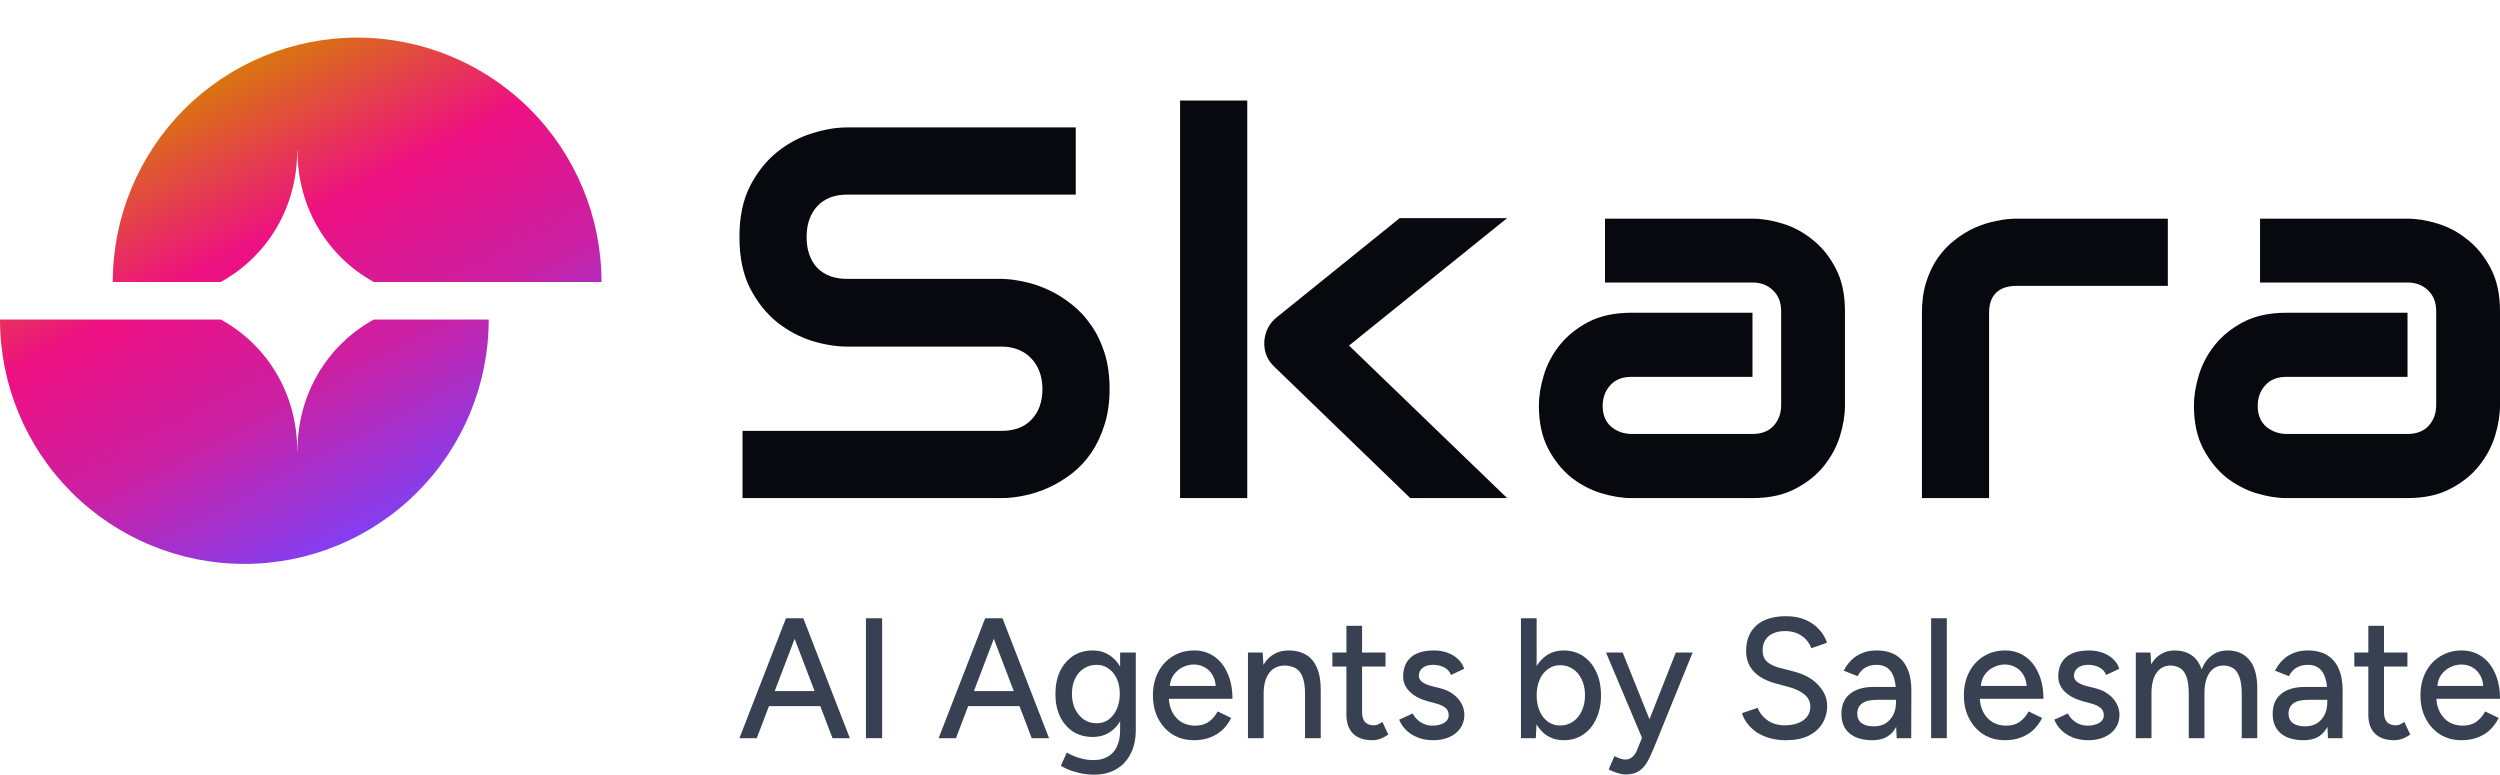 <svg width="142" height="44" viewBox="0 0 142 44" fill="none" xmlns="http://www.w3.org/2000/svg">
<path d="M27.76 18.15C27.76 21.831 26.297 25.362 23.694 27.965C21.091 30.568 17.561 32.03 13.88 32.03C10.199 32.03 6.668 30.568 4.065 27.965C1.463 25.362 7.9783e-05 21.831 0 18.15H12.545C15.162 19.589 16.892 22.357 16.882 25.624H16.896C16.892 22.36 18.616 19.59 21.229 18.15H27.76ZM20.286 2.136C23.967 2.136 27.498 3.598 30.101 6.201C32.703 8.804 34.166 12.335 34.166 16.016H21.23C18.616 14.577 16.892 11.806 16.896 8.541H16.882C16.882 11.808 15.156 14.578 12.541 16.016H6.406C6.406 12.335 7.869 8.804 10.472 6.201C13.075 3.598 16.605 2.136 20.286 2.136Z" fill="url(#paint0_linear_23945_8272)"/>
<path d="M63.025 22.095C63.025 22.849 62.927 23.529 62.732 24.136C62.546 24.733 62.296 25.261 61.983 25.721C61.67 26.181 61.303 26.573 60.883 26.896C60.462 27.219 60.027 27.483 59.577 27.689C59.127 27.894 58.667 28.046 58.198 28.144C57.738 28.242 57.303 28.291 56.892 28.291H42.176V24.473H56.892C57.626 24.473 58.193 24.258 58.594 23.827C59.005 23.397 59.21 22.819 59.21 22.095C59.21 21.742 59.157 21.419 59.049 21.126C58.941 20.832 58.785 20.578 58.579 20.362C58.384 20.147 58.139 19.981 57.846 19.863C57.562 19.746 57.244 19.687 56.892 19.687H48.118C47.502 19.687 46.837 19.579 46.123 19.364C45.409 19.139 44.744 18.782 44.127 18.292C43.521 17.803 43.012 17.162 42.602 16.369C42.2 15.576 42 14.607 42 13.462C42 12.317 42.2 11.353 42.602 10.57C43.012 9.777 43.521 9.136 44.127 8.646C44.744 8.147 45.409 7.79 46.123 7.575C46.837 7.349 47.502 7.237 48.118 7.237H61.103V11.054H48.118C47.394 11.054 46.827 11.274 46.416 11.715C46.015 12.155 45.815 12.738 45.815 13.462C45.815 14.196 46.015 14.778 46.416 15.209C46.827 15.63 47.394 15.84 48.118 15.84H56.922C57.332 15.85 57.768 15.909 58.227 16.017C58.687 16.114 59.142 16.271 59.592 16.486C60.051 16.702 60.487 16.976 60.898 17.309C61.308 17.632 61.67 18.023 61.983 18.483C62.306 18.943 62.56 19.472 62.746 20.069C62.932 20.666 63.025 21.341 63.025 22.095Z" fill="#07090F"/>
<path d="M85.604 28.291H80.102L72.414 20.862C71.984 20.47 71.783 19.981 71.812 19.393C71.832 19.119 71.9 18.865 72.018 18.63C72.145 18.385 72.316 18.18 72.531 18.013L79.501 12.39H85.604L76.625 19.628L85.604 28.291ZM70.844 28.291H67.029V5.71H70.844V28.291Z" fill="#07090F"/>
<path d="M104.794 23.035C104.794 23.563 104.701 24.136 104.515 24.752C104.329 25.359 104.026 25.927 103.606 26.455C103.195 26.974 102.652 27.41 101.977 27.762C101.312 28.114 100.5 28.291 99.541 28.291H92.66C92.132 28.291 91.56 28.198 90.944 28.012C90.337 27.826 89.77 27.527 89.242 27.116C88.723 26.695 88.288 26.152 87.936 25.486C87.584 24.811 87.408 23.994 87.408 23.035C87.408 22.506 87.501 21.933 87.686 21.317C87.872 20.7 88.171 20.132 88.581 19.614C89.002 19.085 89.545 18.645 90.21 18.292C90.885 17.94 91.702 17.764 92.66 17.764H99.541V21.405H92.66C92.142 21.405 91.741 21.566 91.457 21.889C91.174 22.203 91.032 22.594 91.032 23.064C91.032 23.563 91.193 23.955 91.516 24.238C91.848 24.512 92.24 24.649 92.69 24.649H99.541C100.06 24.649 100.461 24.493 100.745 24.18C101.028 23.866 101.17 23.475 101.17 23.005V17.676C101.17 17.177 101.014 16.78 100.701 16.486C100.397 16.193 100.011 16.046 99.541 16.046H91.164V12.42H99.541C100.07 12.42 100.637 12.512 101.243 12.698C101.86 12.884 102.427 13.188 102.945 13.609C103.474 14.02 103.914 14.563 104.266 15.239C104.618 15.904 104.794 16.716 104.794 17.676V23.035Z" fill="#07090F"/>
<path d="M123.133 16.237H114.55C114.031 16.237 113.64 16.369 113.376 16.633C113.112 16.888 112.98 17.265 112.98 17.764V28.291H109.165V17.764C109.165 17.108 109.248 16.521 109.415 16.002C109.581 15.483 109.801 15.028 110.075 14.636C110.358 14.235 110.681 13.898 111.043 13.623C111.405 13.34 111.782 13.11 112.173 12.933C112.574 12.757 112.975 12.63 113.376 12.552C113.787 12.464 114.168 12.42 114.52 12.42H123.133V16.237Z" fill="#07090F"/>
<path d="M142 23.035C142 23.563 141.907 24.136 141.721 24.752C141.535 25.359 141.232 25.927 140.812 26.455C140.401 26.974 139.858 27.41 139.183 27.762C138.518 28.114 137.706 28.291 136.747 28.291H129.866C129.338 28.291 128.766 28.198 128.15 28.012C127.543 27.826 126.976 27.527 126.448 27.116C125.929 26.695 125.494 26.152 125.142 25.486C124.79 24.811 124.614 23.994 124.614 23.035C124.614 22.506 124.707 21.933 124.892 21.317C125.078 20.7 125.377 20.132 125.787 19.614C126.208 19.085 126.751 18.645 127.416 18.292C128.091 17.94 128.908 17.764 129.866 17.764H136.747V21.405H129.866C129.348 21.405 128.947 21.566 128.663 21.889C128.379 22.203 128.238 22.594 128.238 23.064C128.238 23.563 128.399 23.955 128.722 24.238C129.054 24.512 129.446 24.649 129.896 24.649H136.747C137.266 24.649 137.667 24.493 137.951 24.18C138.234 23.866 138.376 23.475 138.376 23.005V17.676C138.376 17.177 138.22 16.78 137.907 16.486C137.603 16.193 137.217 16.046 136.747 16.046H128.37V12.42H136.747C137.276 12.42 137.843 12.512 138.449 12.698C139.066 12.884 139.633 13.188 140.151 13.609C140.68 14.02 141.12 14.563 141.472 15.239C141.824 15.904 142 16.716 142 17.676V23.035Z" fill="#07090F"/>
<path d="M139.816 42.044C139.36 42.044 138.957 41.937 138.607 41.723C138.257 41.503 137.982 41.201 137.782 40.818C137.582 40.436 137.482 39.995 137.482 39.495C137.482 38.996 137.582 38.555 137.782 38.172C137.982 37.789 138.257 37.491 138.607 37.277C138.963 37.056 139.369 36.946 139.825 36.946C140.257 36.946 140.635 37.059 140.96 37.286C141.284 37.507 141.538 37.825 141.719 38.24C141.906 38.649 142 39.132 142 39.69H138.213L138.382 39.544C138.382 39.888 138.447 40.186 138.579 40.439C138.71 40.692 138.888 40.886 139.113 41.023C139.338 41.152 139.594 41.217 139.882 41.217C140.194 41.217 140.453 41.143 140.66 40.993C140.872 40.838 141.038 40.643 141.156 40.41L141.925 40.779C141.8 41.032 141.638 41.256 141.438 41.451C141.238 41.639 141 41.785 140.725 41.889C140.456 41.992 140.153 42.044 139.816 42.044ZM138.438 39.106L138.26 38.96H141.222L141.053 39.106C141.053 38.821 140.997 38.577 140.885 38.376C140.772 38.169 140.622 38.013 140.435 37.909C140.247 37.799 140.038 37.744 139.807 37.744C139.582 37.744 139.363 37.799 139.15 37.909C138.944 38.013 138.772 38.165 138.635 38.367C138.504 38.568 138.438 38.814 138.438 39.106Z" fill="#374151"/>
<path d="M135.993 42.044C135.524 42.044 135.161 41.921 134.905 41.675C134.649 41.422 134.521 41.062 134.521 40.595V35.545H135.411V40.458C135.411 40.698 135.468 40.883 135.58 41.013C135.699 41.136 135.868 41.198 136.086 41.198C136.149 41.198 136.218 41.185 136.293 41.159C136.368 41.133 136.458 41.081 136.564 41.003L136.902 41.723C136.739 41.834 136.583 41.915 136.433 41.967C136.289 42.018 136.143 42.044 135.993 42.044ZM133.724 37.861V37.063H136.742V37.861H133.724Z" fill="#374151"/>
<path d="M132.228 41.928L132.19 41.081V39.388C132.19 39.031 132.15 38.733 132.069 38.493C131.994 38.253 131.875 38.071 131.712 37.948C131.556 37.825 131.347 37.763 131.084 37.763C130.841 37.763 130.628 37.815 130.447 37.919C130.272 38.023 130.125 38.185 130.006 38.405L129.219 38.094C129.331 37.873 129.472 37.679 129.641 37.51C129.81 37.335 130.013 37.199 130.25 37.102C130.488 36.998 130.766 36.946 131.084 36.946C131.528 36.946 131.897 37.037 132.19 37.218C132.484 37.4 132.703 37.663 132.847 38.007C132.997 38.35 133.068 38.775 133.062 39.281L133.053 41.928H132.228ZM130.85 42.044C130.294 42.044 129.86 41.915 129.547 41.655C129.241 41.389 129.088 41.023 129.088 40.556C129.088 40.056 129.247 39.677 129.566 39.417C129.891 39.151 130.341 39.018 130.916 39.018H132.219V39.748H131.159C130.728 39.748 130.425 39.819 130.25 39.962C130.075 40.098 129.988 40.29 129.988 40.536C129.988 40.763 130.069 40.942 130.231 41.071C130.4 41.195 130.631 41.256 130.925 41.256C131.181 41.256 131.403 41.201 131.591 41.091C131.778 40.974 131.925 40.812 132.031 40.604C132.137 40.397 132.19 40.16 132.19 39.894H132.5C132.5 40.556 132.362 41.081 132.087 41.47C131.819 41.853 131.406 42.044 130.85 42.044Z" fill="#374151"/>
<path d="M121.313 41.928V37.063H122.147L122.185 37.734C122.335 37.475 122.522 37.28 122.747 37.15C122.972 37.014 123.232 36.946 123.525 36.946C123.9 36.946 124.219 37.037 124.481 37.218C124.744 37.394 124.934 37.663 125.053 38.026C125.191 37.676 125.384 37.41 125.634 37.228C125.884 37.04 126.181 36.946 126.525 36.946C127.056 36.946 127.472 37.128 127.771 37.491C128.071 37.848 128.218 38.399 128.212 39.145V41.928H127.331V39.437C127.331 38.996 127.284 38.662 127.19 38.435C127.103 38.201 126.984 38.039 126.834 37.948C126.684 37.857 126.509 37.809 126.309 37.802C125.959 37.802 125.687 37.942 125.494 38.221C125.306 38.499 125.212 38.892 125.212 39.398V41.928H124.322V39.437C124.322 38.996 124.278 38.662 124.191 38.435C124.103 38.201 123.981 38.039 123.825 37.948C123.675 37.857 123.5 37.809 123.3 37.802C122.95 37.802 122.678 37.942 122.485 38.221C122.297 38.499 122.204 38.892 122.204 39.398V41.928H121.313Z" fill="#374151"/>
<path d="M118.625 42.044C118.293 42.044 117.996 41.992 117.734 41.889C117.478 41.785 117.259 41.645 117.078 41.47C116.903 41.295 116.772 41.097 116.684 40.877L117.453 40.526C117.553 40.728 117.703 40.893 117.903 41.023C118.103 41.152 118.325 41.217 118.568 41.217C118.837 41.217 119.059 41.165 119.234 41.062C119.409 40.958 119.496 40.812 119.496 40.624C119.496 40.442 119.431 40.3 119.299 40.196C119.168 40.092 118.978 40.008 118.728 39.943L118.287 39.826C117.85 39.703 117.509 39.518 117.265 39.271C117.028 39.025 116.909 38.746 116.909 38.435C116.909 37.961 117.056 37.595 117.35 37.335C117.643 37.076 118.078 36.946 118.653 36.946C118.934 36.946 119.19 36.988 119.421 37.072C119.659 37.157 119.859 37.277 120.021 37.432C120.19 37.588 120.309 37.773 120.377 37.987L119.627 38.337C119.552 38.143 119.424 38 119.243 37.909C119.062 37.812 118.849 37.763 118.606 37.763C118.356 37.763 118.159 37.822 118.015 37.938C117.871 38.049 117.8 38.204 117.8 38.405C117.8 38.516 117.859 38.623 117.978 38.727C118.103 38.824 118.284 38.905 118.521 38.97L119.028 39.096C119.334 39.174 119.587 39.294 119.787 39.456C119.987 39.612 120.137 39.79 120.237 39.991C120.337 40.186 120.387 40.39 120.387 40.604C120.387 40.896 120.309 41.152 120.152 41.373C120.002 41.587 119.793 41.752 119.524 41.869C119.262 41.986 118.962 42.044 118.625 42.044Z" fill="#374151"/>
<path d="M113.883 42.044C113.427 42.044 113.024 41.937 112.674 41.723C112.324 41.503 112.049 41.201 111.849 40.818C111.649 40.436 111.549 39.995 111.549 39.495C111.549 38.996 111.649 38.555 111.849 38.172C112.049 37.789 112.324 37.491 112.674 37.277C113.03 37.056 113.436 36.946 113.892 36.946C114.323 36.946 114.701 37.059 115.026 37.286C115.351 37.507 115.604 37.825 115.786 38.24C115.973 38.649 116.067 39.132 116.067 39.69H112.28L112.449 39.544C112.449 39.888 112.514 40.186 112.646 40.439C112.777 40.692 112.955 40.886 113.18 41.023C113.405 41.152 113.661 41.217 113.948 41.217C114.261 41.217 114.52 41.143 114.726 40.993C114.939 40.838 115.105 40.643 115.223 40.41L115.992 40.779C115.867 41.032 115.704 41.256 115.504 41.451C115.305 41.639 115.067 41.785 114.792 41.889C114.523 41.992 114.22 42.044 113.883 42.044ZM112.505 39.106L112.327 38.96H115.289L115.12 39.106C115.12 38.821 115.064 38.577 114.951 38.376C114.839 38.169 114.689 38.013 114.502 37.909C114.314 37.799 114.105 37.744 113.873 37.744C113.649 37.744 113.43 37.799 113.217 37.909C113.011 38.013 112.839 38.165 112.702 38.367C112.571 38.568 112.505 38.814 112.505 39.106Z" fill="#374151"/>
<path d="M109.688 41.928V35.117H110.578V41.928H109.688Z" fill="#374151"/>
<path d="M107.732 41.928L107.694 41.081V39.388C107.694 39.031 107.654 38.733 107.573 38.493C107.498 38.253 107.379 38.071 107.216 37.948C107.06 37.825 106.851 37.763 106.588 37.763C106.345 37.763 106.132 37.815 105.951 37.919C105.776 38.023 105.629 38.185 105.51 38.405L104.723 38.094C104.836 37.873 104.976 37.679 105.145 37.51C105.314 37.335 105.517 37.199 105.754 37.102C105.992 36.998 106.27 36.946 106.588 36.946C107.032 36.946 107.401 37.037 107.694 37.218C107.988 37.4 108.207 37.663 108.351 38.007C108.501 38.35 108.572 38.775 108.566 39.281L108.557 41.928H107.732ZM106.354 42.044C105.798 42.044 105.364 41.915 105.051 41.655C104.745 41.389 104.592 41.023 104.592 40.556C104.592 40.056 104.751 39.677 105.07 39.417C105.395 39.151 105.845 39.018 106.42 39.018H107.723V39.748H106.663C106.232 39.748 105.929 39.819 105.754 39.962C105.579 40.098 105.492 40.29 105.492 40.536C105.492 40.763 105.573 40.942 105.735 41.071C105.904 41.195 106.135 41.256 106.429 41.256C106.685 41.256 106.907 41.201 107.095 41.091C107.282 40.974 107.429 40.812 107.535 40.604C107.641 40.397 107.694 40.16 107.694 39.894H108.004C108.004 40.556 107.866 41.081 107.591 41.47C107.323 41.853 106.91 42.044 106.354 42.044Z" fill="#374151"/>
<path d="M101.449 42.044C101.099 42.044 100.78 42.002 100.493 41.918C100.211 41.834 99.965 41.72 99.752 41.577C99.546 41.428 99.374 41.263 99.237 41.081C99.099 40.9 99.002 40.708 98.946 40.507L99.837 40.205C99.93 40.471 100.108 40.702 100.371 40.896C100.633 41.091 100.955 41.191 101.336 41.198C101.799 41.198 102.161 41.104 102.424 40.916C102.692 40.721 102.827 40.465 102.827 40.147C102.827 39.855 102.711 39.618 102.48 39.437C102.249 39.249 101.942 39.106 101.561 39.009L100.802 38.804C100.502 38.72 100.227 38.6 99.977 38.444C99.733 38.289 99.54 38.091 99.396 37.851C99.252 37.611 99.18 37.322 99.18 36.985C99.18 36.362 99.374 35.876 99.761 35.525C100.155 35.175 100.721 35 101.458 35C101.883 35 102.252 35.071 102.564 35.214C102.877 35.35 103.133 35.532 103.333 35.759C103.539 35.986 103.686 36.236 103.773 36.508L102.883 36.819C102.777 36.528 102.596 36.294 102.339 36.119C102.083 35.937 101.768 35.846 101.393 35.846C100.999 35.846 100.686 35.944 100.455 36.138C100.23 36.333 100.118 36.599 100.118 36.936C100.118 37.222 100.205 37.442 100.38 37.598C100.561 37.747 100.802 37.861 101.102 37.938L101.861 38.133C102.474 38.289 102.945 38.548 103.277 38.911C103.614 39.268 103.783 39.66 103.783 40.089C103.783 40.458 103.692 40.792 103.511 41.091C103.336 41.383 103.074 41.616 102.724 41.791C102.38 41.96 101.955 42.044 101.449 42.044Z" fill="#374151"/>
<path d="M92.336 43.99C92.198 43.99 92.045 43.964 91.877 43.912C91.714 43.861 91.545 43.792 91.371 43.708L91.698 42.949C91.836 43.014 91.955 43.063 92.055 43.095C92.161 43.128 92.245 43.144 92.308 43.144C92.464 43.144 92.595 43.098 92.701 43.008C92.814 42.917 92.905 42.79 92.973 42.628L93.517 41.295L95.186 37.063H96.142L93.92 42.531C93.801 42.829 93.676 43.089 93.545 43.309C93.414 43.53 93.251 43.698 93.058 43.815C92.87 43.932 92.63 43.99 92.336 43.99ZM93.273 41.928L91.221 37.063H92.167L93.864 41.285L94.136 41.928H93.273Z" fill="#374151"/>
<path d="M86.391 41.928V35.117H87.281V41.023L87.234 41.928H86.391ZM88.819 42.044C88.425 42.044 88.081 41.937 87.787 41.723C87.5 41.509 87.278 41.211 87.122 40.828C86.966 40.445 86.888 40.001 86.888 39.495C86.888 38.983 86.966 38.538 87.122 38.162C87.278 37.779 87.5 37.481 87.787 37.267C88.081 37.053 88.425 36.946 88.819 36.946C89.237 36.946 89.606 37.053 89.925 37.267C90.243 37.481 90.49 37.779 90.665 38.162C90.846 38.538 90.937 38.983 90.937 39.495C90.937 40.001 90.846 40.445 90.665 40.828C90.49 41.211 90.243 41.509 89.925 41.723C89.606 41.937 89.237 42.044 88.819 42.044ZM88.603 41.208C88.884 41.208 89.131 41.136 89.344 40.993C89.556 40.844 89.722 40.643 89.84 40.39C89.965 40.131 90.028 39.832 90.028 39.495C90.028 39.158 89.968 38.863 89.85 38.61C89.731 38.35 89.565 38.149 89.353 38.007C89.14 37.857 88.894 37.783 88.612 37.783C88.356 37.783 88.125 37.857 87.919 38.007C87.719 38.149 87.562 38.35 87.45 38.61C87.338 38.869 87.281 39.164 87.281 39.495C87.281 39.832 87.338 40.131 87.45 40.39C87.562 40.643 87.719 40.844 87.919 40.993C88.119 41.136 88.347 41.208 88.603 41.208Z" fill="#374151"/>
<path d="M81.414 42.044C81.083 42.044 80.786 41.992 80.523 41.889C80.267 41.785 80.048 41.645 79.867 41.47C79.692 41.295 79.561 41.097 79.473 40.877L80.242 40.526C80.342 40.728 80.492 40.893 80.692 41.023C80.892 41.152 81.114 41.217 81.358 41.217C81.626 41.217 81.848 41.165 82.023 41.062C82.198 40.958 82.285 40.812 82.285 40.624C82.285 40.442 82.22 40.3 82.089 40.196C81.957 40.092 81.767 40.008 81.517 39.943L81.076 39.826C80.639 39.703 80.298 39.518 80.055 39.271C79.817 39.025 79.698 38.746 79.698 38.435C79.698 37.961 79.845 37.595 80.139 37.335C80.433 37.076 80.867 36.946 81.442 36.946C81.723 36.946 81.979 36.988 82.21 37.072C82.448 37.157 82.648 37.277 82.81 37.432C82.979 37.588 83.098 37.773 83.167 37.987L82.417 38.337C82.342 38.143 82.214 38 82.032 37.909C81.851 37.812 81.639 37.763 81.395 37.763C81.145 37.763 80.948 37.822 80.805 37.938C80.661 38.049 80.589 38.204 80.589 38.405C80.589 38.516 80.648 38.623 80.767 38.727C80.892 38.824 81.073 38.905 81.311 38.97L81.817 39.096C82.123 39.174 82.376 39.294 82.576 39.456C82.776 39.612 82.926 39.79 83.026 39.991C83.126 40.186 83.176 40.39 83.176 40.604C83.176 40.896 83.098 41.152 82.942 41.373C82.792 41.587 82.582 41.752 82.314 41.869C82.051 41.986 81.751 42.044 81.414 42.044Z" fill="#374151"/>
<path d="M77.948 42.044C77.479 42.044 77.116 41.921 76.86 41.675C76.604 41.422 76.476 41.062 76.476 40.595V35.545H77.366V40.458C77.366 40.698 77.423 40.883 77.535 41.013C77.654 41.136 77.823 41.198 78.041 41.198C78.104 41.198 78.172 41.185 78.248 41.159C78.322 41.133 78.413 41.081 78.519 41.003L78.857 41.723C78.694 41.834 78.538 41.915 78.388 41.967C78.244 42.018 78.097 42.044 77.948 42.044ZM75.679 37.861V37.063H78.697V37.861H75.679Z" fill="#374151"/>
<path d="M70.884 41.928V37.063H71.718L71.775 37.958V41.928H70.884ZM74.127 41.928V39.437H75.018V41.928H74.127ZM74.127 39.437C74.127 38.996 74.077 38.662 73.977 38.435C73.884 38.201 73.749 38.039 73.574 37.948C73.406 37.857 73.209 37.809 72.984 37.802C72.603 37.802 72.306 37.942 72.093 38.221C71.881 38.499 71.775 38.892 71.775 39.398H71.39C71.39 38.885 71.462 38.448 71.606 38.084C71.756 37.715 71.965 37.432 72.234 37.238C72.509 37.043 72.834 36.946 73.209 36.946C73.577 36.946 73.896 37.024 74.165 37.179C74.44 37.335 74.649 37.578 74.793 37.909C74.943 38.233 75.018 38.662 75.018 39.194V39.437H74.127Z" fill="#374151"/>
<path d="M67.82 42.044C67.364 42.044 66.961 41.937 66.611 41.723C66.261 41.503 65.986 41.201 65.786 40.818C65.586 40.436 65.486 39.995 65.486 39.495C65.486 38.996 65.586 38.555 65.786 38.172C65.986 37.789 66.261 37.491 66.611 37.277C66.967 37.056 67.373 36.946 67.83 36.946C68.261 36.946 68.639 37.059 68.964 37.286C69.289 37.507 69.542 37.825 69.723 38.24C69.911 38.649 70.004 39.132 70.004 39.69H66.217L66.386 39.544C66.386 39.888 66.452 40.186 66.583 40.439C66.714 40.692 66.892 40.886 67.117 41.023C67.342 41.152 67.598 41.217 67.886 41.217C68.198 41.217 68.458 41.143 68.664 40.993C68.876 40.838 69.042 40.643 69.161 40.41L69.929 40.779C69.804 41.032 69.642 41.256 69.442 41.451C69.242 41.639 69.004 41.785 68.73 41.889C68.461 41.992 68.158 42.044 67.82 42.044ZM66.442 39.106L66.264 38.96H69.226L69.058 39.106C69.058 38.821 69.001 38.577 68.889 38.376C68.776 38.169 68.626 38.013 68.439 37.909C68.251 37.799 68.042 37.744 67.811 37.744C67.586 37.744 67.367 37.799 67.155 37.909C66.948 38.013 66.777 38.165 66.639 38.367C66.508 38.568 66.442 38.814 66.442 39.106Z" fill="#374151"/>
<path d="M62.151 44C61.838 44 61.554 43.968 61.298 43.903C61.042 43.844 60.826 43.776 60.651 43.698C60.476 43.62 60.345 43.552 60.257 43.494L60.595 42.745C60.676 42.797 60.792 42.855 60.942 42.92C61.092 42.991 61.267 43.05 61.467 43.095C61.667 43.147 61.888 43.173 62.132 43.173C62.42 43.173 62.676 43.111 62.901 42.988C63.126 42.871 63.301 42.687 63.426 42.434C63.557 42.181 63.623 41.856 63.623 41.461V37.063H64.513V41.441C64.513 41.999 64.41 42.466 64.204 42.842C64.004 43.225 63.726 43.514 63.37 43.708C63.02 43.903 62.613 44 62.151 44ZM62.066 41.859C61.642 41.859 61.27 41.759 60.951 41.558C60.639 41.35 60.392 41.065 60.211 40.702C60.036 40.332 59.948 39.907 59.948 39.427C59.948 38.928 60.036 38.493 60.211 38.123C60.392 37.754 60.639 37.465 60.951 37.257C61.27 37.05 61.642 36.946 62.066 36.946C62.454 36.946 62.791 37.05 63.079 37.257C63.373 37.465 63.597 37.757 63.754 38.133C63.916 38.503 63.998 38.937 63.998 39.437C63.998 39.917 63.916 40.342 63.754 40.711C63.597 41.075 63.373 41.357 63.079 41.558C62.791 41.759 62.454 41.859 62.066 41.859ZM62.291 41.081C62.554 41.081 62.782 41.01 62.976 40.867C63.169 40.718 63.323 40.52 63.435 40.273C63.548 40.02 63.604 39.732 63.604 39.408C63.604 39.083 63.548 38.798 63.435 38.551C63.323 38.305 63.166 38.114 62.966 37.977C62.773 37.835 62.545 37.763 62.282 37.763C62.007 37.763 61.763 37.835 61.551 37.977C61.345 38.114 61.182 38.305 61.063 38.551C60.945 38.798 60.885 39.083 60.885 39.408C60.885 39.732 60.945 40.02 61.063 40.273C61.188 40.52 61.354 40.718 61.56 40.867C61.773 41.01 62.017 41.081 62.291 41.081Z" fill="#374151"/>
<path d="M58.601 41.928L56.005 35.117H56.942L59.585 41.928H58.601ZM53.314 41.928L55.958 35.117H56.895L54.298 41.928H53.314ZM54.561 40.108V39.252H58.339V40.108H54.561Z" fill="#374151"/>
<path d="M49.185 41.928V35.117H50.104V41.928H49.185Z" fill="#374151"/>
<path d="M47.287 41.928L44.69 35.117H45.628L48.271 41.928H47.287ZM42 41.928L44.643 35.117H45.581L42.984 41.928H42ZM43.247 40.108V39.252H47.024V40.108H43.247Z" fill="#374151"/>
<defs>
<linearGradient id="paint0_linear_23945_8272" x1="30.223" y1="26.938" x2="16.551" y2="0.993" gradientUnits="userSpaceOnUse">
<stop stop-color="#7843FD"/>
<stop offset="0.361" stop-color="#CB20A2"/>
<stop offset="0.644" stop-color="#EE1082"/>
<stop offset="1" stop-color="#D68200"/>
</linearGradient>
</defs>
</svg>
